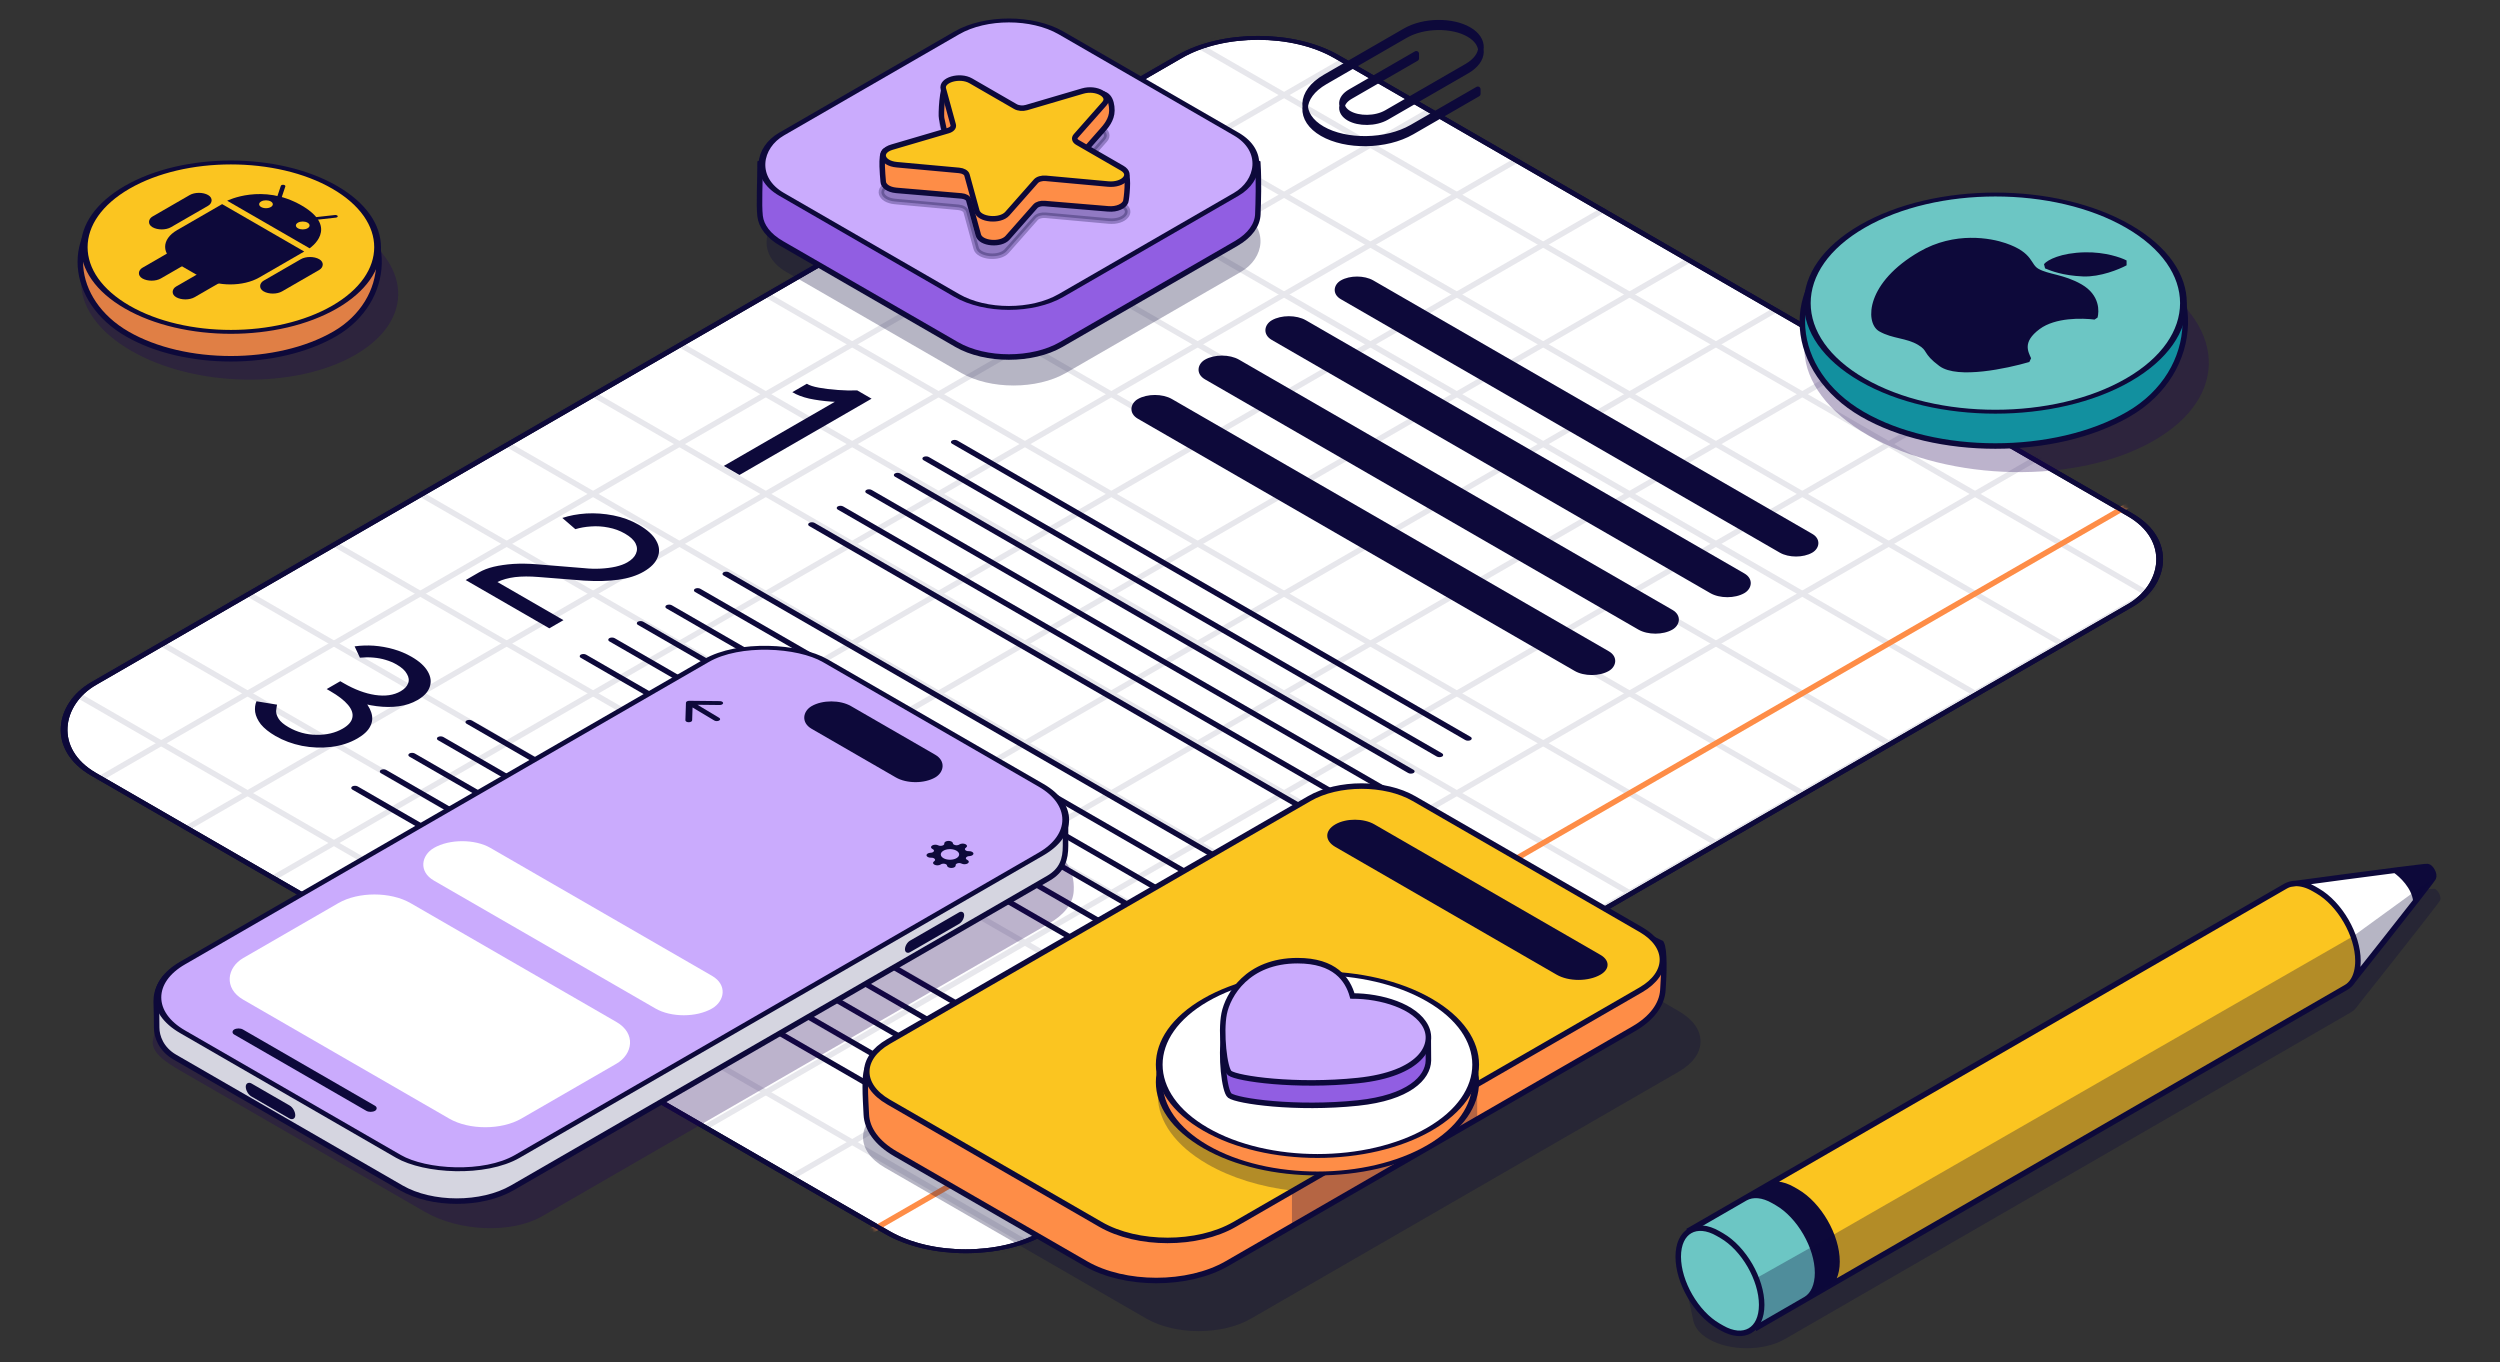 <?xml version="1.0" encoding="UTF-8"?> <svg xmlns="http://www.w3.org/2000/svg" width="589" height="321" viewBox="0 0 589 321" fill="none"><rect x="0" y="0" width="589" height="321" fill="#333333" stroke="none"/><path opacity="0.3" d="M395.871 296.903L409.184 289.218L409.185 289.217L413.868 286.514L539.345 214.076C539.686 213.888 540.052 213.742 540.439 213.639C540.849 213.531 541.283 213.471 541.738 213.463C548.537 212.543 558.693 211.184 565.68 210.291C570.09 209.728 573.237 209.35 573.48 209.385C574.299 209.502 575.292 211.255 574.883 212.132C574.766 212.382 573.079 214.582 570.671 217.669C566.326 223.24 559.634 231.698 555.582 236.8C555.111 237.562 554.509 238.152 553.802 238.542L428.464 310.899C428.418 310.928 428.371 310.955 428.323 310.981L423.784 313.602C423.736 313.63 423.688 313.658 423.64 313.685L420.493 315.501C415.524 318.37 407.458 318.352 402.528 315.461C400.563 314.309 399.311 312.815 398.964 311.211L395.871 296.903Z" fill="#0D093A"></path><path d="M546.022 209.903L545.179 209.416C543.629 208.521 542.167 208.117 540.874 208.14C540.436 208.199 540.012 208.256 539.604 208.312C539.226 208.412 538.868 208.555 538.534 208.739L415.804 279.591C417.518 278.649 419.861 278.777 422.446 280.27L423.289 280.757C428.543 283.79 432.801 291.166 432.802 297.232C432.802 300.227 431.764 302.429 430.081 303.443L552.674 232.67C553.366 232.287 553.955 231.711 554.416 230.966C555.13 229.81 555.535 228.249 555.534 226.379C555.534 220.313 551.275 212.936 546.022 209.903Z" fill="#FBC520"></path><path d="M545.179 209.416L546.022 209.903C551.275 212.936 555.534 220.313 555.534 226.379C555.535 228.249 555.13 229.81 554.416 230.966C558.379 225.975 564.924 217.702 569.174 212.254C568.851 208.903 565.785 206.046 564.293 205.037C557.459 205.91 547.525 207.239 540.874 208.14C542.167 208.117 543.629 208.521 545.179 209.416Z" fill="white"></path><path d="M573.294 206.837C573.694 205.98 572.722 204.265 571.922 204.15C571.684 204.116 568.606 204.486 564.293 205.037C565.785 206.046 568.851 208.903 569.174 212.254C571.53 209.234 573.18 207.082 573.294 206.837Z" fill="#0D093A"></path><path d="M398.201 289.753L413.464 313.036L425.362 306.167L425.502 306.086C427.185 305.071 428.222 302.87 428.222 299.876C428.222 293.81 423.963 286.434 418.71 283.4L417.866 282.913C415.282 281.421 412.938 281.293 411.224 282.235L398.201 289.753Z" fill="#6CC6C4"></path><path d="M417.866 282.913L418.71 283.4C423.963 286.434 428.222 293.81 428.222 299.876C428.222 302.87 427.185 305.071 425.502 306.086L429.942 303.523L430.081 303.443C431.764 302.429 432.802 300.227 432.802 297.232C432.801 291.166 428.543 283.79 423.289 280.757L422.446 280.27C419.861 278.777 417.518 278.649 415.804 279.591L411.224 282.235C412.938 281.293 415.282 281.421 417.866 282.913Z" fill="#0D093A"></path><path d="M413.464 313.036L398.201 289.753L411.224 282.235M413.464 313.036L425.362 306.167M413.464 313.036L425.502 306.086M425.362 306.167L425.502 306.086M425.362 306.167C425.409 306.141 425.456 306.114 425.502 306.086M411.222 282.236L411.224 282.235M429.941 303.523L429.942 303.523M415.801 279.592C415.802 279.592 415.803 279.591 415.804 279.591M539.604 208.312C539.226 208.412 538.868 208.555 538.534 208.739L415.804 279.591M539.604 208.312C540.012 208.256 540.436 208.199 540.874 208.14M539.604 208.312C540.005 208.205 540.43 208.147 540.874 208.14M554.416 230.966C555.13 229.81 555.535 228.249 555.534 226.379C555.534 220.313 551.275 212.936 546.022 209.903L545.179 209.416C543.629 208.521 542.167 208.117 540.874 208.14M554.416 230.966C553.955 231.711 553.366 232.287 552.674 232.67L430.081 303.443M554.416 230.966C558.379 225.975 564.924 217.702 569.174 212.254M564.293 205.037C568.606 204.486 571.684 204.116 571.922 204.15C572.722 204.265 573.694 205.98 573.294 206.837C573.18 207.082 571.53 209.234 569.174 212.254M564.293 205.037C565.785 206.046 568.851 208.903 569.174 212.254M564.293 205.037C557.459 205.91 547.525 207.239 540.874 208.14M415.804 279.591C417.518 278.649 419.861 278.777 422.446 280.27L423.289 280.757C428.543 283.79 432.801 291.166 432.802 297.232C432.802 300.227 431.764 302.429 430.081 303.443M415.804 279.591L411.224 282.235M430.081 303.443L429.942 303.523M430.081 303.443C430.035 303.47 429.989 303.497 429.942 303.523M425.502 306.086C427.185 305.071 428.222 302.87 428.222 299.876C428.222 293.81 423.963 286.434 418.71 283.4L417.866 282.913C415.282 281.421 412.938 281.293 411.224 282.235M425.502 306.086L429.942 303.523" stroke="#0D093A" stroke-width="1.3"></path><path opacity="0.3" d="M552.674 232.669C553.366 232.287 553.955 231.71 554.416 230.965C558.378 225.974 564.924 217.702 569.174 212.253C570.595 210.432 571.759 208.926 572.484 207.964C572.674 207.713 572.273 207.579 571.978 207.794L554.416 220.56L431.573 291.121L414.046 300.989C413.941 301.048 413.893 301.132 413.92 301.215C414.696 303.622 415.628 308.437 414.316 311.608C414.201 311.886 414.968 312.167 415.318 311.965L430.273 303.331L552.674 232.669Z" fill="#0D093A"></path><path d="M404.806 312.373C399.608 309.372 395.393 302.072 395.393 296.07C395.393 290.067 399.607 287.634 404.805 290.636L405.64 291.118C410.839 294.119 415.053 301.419 415.053 307.421C415.053 313.424 410.839 315.857 405.641 312.856L404.806 312.373Z" fill="#6CC6C4" stroke="#0D093A" stroke-width="1.3"></path><rect width="258.624" height="338.141" rx="21.355" transform="matrix(0.866 0.5 -0.866 0.5 296.389 2.668)" fill="white" stroke="#0D093A" stroke-width="1.3"></rect><mask id="mask0_0_869" style="mask-type:alpha" maskUnits="userSpaceOnUse" x="13" y="8" width="498" height="288"><rect width="258.624" height="338.141" rx="21.355" transform="matrix(0.866 0.5 -0.866 0.5 296.389 2.668)" fill="white" stroke="#0D093A" stroke-width="1.3"></rect></mask><g mask="url(#mask0_0_869)"><g opacity="0.1"><path d="M544.051 141.408L244.138 314.547" stroke="#0D093A" stroke-width="1.3"></path><path d="M523.701 129.659L223.788 302.799" stroke="#0D093A" stroke-width="1.3"></path><path d="M483.001 106.163L183.088 279.303" stroke="#0D093A" stroke-width="1.3"></path><path d="M462.652 94.416L162.739 267.556" stroke="#0D093A" stroke-width="1.3"></path><path d="M442.302 82.667L142.389 255.806" stroke="#0D093A" stroke-width="1.3"></path><path d="M421.952 70.92L122.039 244.06" stroke="#0D093A" stroke-width="1.3"></path><path d="M401.602 59.172L101.689 232.312" stroke="#0D093A" stroke-width="1.3"></path><path d="M381.252 47.424L81.339 220.563" stroke="#0D093A" stroke-width="1.3"></path><path d="M360.903 35.676L60.99 208.816" stroke="#0D093A" stroke-width="1.3"></path><path d="M340.553 23.928L40.64 197.068" stroke="#0D093A" stroke-width="1.3"></path><path d="M320.203 12.18L20.29 185.32" stroke="#0D093A" stroke-width="1.3"></path><path d="M299.853 0.432L-0.06 173.572" stroke="#0D093A" stroke-width="1.3"></path><path d="M279.503 -11.315L-20.409 161.824" stroke="#0D093A" stroke-width="1.3"></path><path d="M244.138 -11.315L544.051 161.824" stroke="#0D093A" stroke-width="1.3"></path><path d="M223.788 0.432L523.701 173.572" stroke="#0D093A" stroke-width="1.3"></path><path d="M203.438 12.181L503.351 185.32" stroke="#0D093A" stroke-width="1.3"></path><path d="M183.089 23.928L483.001 197.068" stroke="#0D093A" stroke-width="1.3"></path><path d="M162.739 35.677L462.652 208.816" stroke="#0D093A" stroke-width="1.3"></path><path d="M142.389 47.424L442.302 220.564" stroke="#0D093A" stroke-width="1.3"></path><path d="M122.039 59.172L421.952 232.312" stroke="#0D093A" stroke-width="1.3"></path><path d="M101.689 70.92L401.602 244.06" stroke="#0D093A" stroke-width="1.3"></path><path d="M81.34 82.668L381.252 255.808" stroke="#0D093A" stroke-width="1.3"></path><path d="M60.99 94.416L360.903 267.556" stroke="#0D093A" stroke-width="1.3"></path><path d="M40.64 106.163L340.553 279.303" stroke="#0D093A" stroke-width="1.3"></path><path d="M20.29 117.911L320.203 291.051" stroke="#0D093A" stroke-width="1.3"></path><path d="M-0.06 129.659L299.853 302.799" stroke="#0D093A" stroke-width="1.3"></path><path d="M-20.41 141.408L279.503 314.547" stroke="#0D093A" stroke-width="1.3"></path></g><path d="M503.351 117.911L203.438 291.05" stroke="#FE8D47" stroke-width="1.3"></path></g><rect width="258.624" height="338.141" rx="21.355" transform="matrix(0.866 0.5 -0.866 0.5 296.389 2.668)" stroke="#0D093A" stroke-width="1.3"></rect><rect width="128.261" height="8.838" rx="4.419" transform="matrix(0.866 0.5 -0.866 0.5 319.725 63.861)" fill="#0D093A"></rect><rect width="128.561" height="9.272" rx="4.636" transform="matrix(0.866 0.5 -0.866 0.5 303.653 73.14)" fill="#0D093A"></rect><rect width="127.184" height="9.272" rx="4.636" transform="matrix(0.866 0.5 -0.866 0.5 287.904 82.419)" fill="#0D093A"></rect><rect width="128.127" height="9.272" rx="4.636" transform="matrix(0.866 0.5 -0.866 0.5 272.093 91.697)" fill="#0D093A"></rect><rect width="141.134" height="1.475" rx="0.738" transform="matrix(0.866 0.5 -0.866 0.5 224.92 103.423)" fill="#0D093A"></rect><rect width="141.134" height="1.475" rx="0.738" transform="matrix(0.866 0.5 -0.866 0.5 218.192 107.304)" fill="#0D093A"></rect><rect width="141.134" height="1.475" rx="0.738" transform="matrix(0.866 0.5 -0.866 0.5 211.464 111.184)" fill="#0D093A"></rect><rect width="141.134" height="1.475" rx="0.738" transform="matrix(0.866 0.5 -0.866 0.5 204.736 115.065)" fill="#0D093A"></rect><rect width="141.134" height="1.475" rx="0.738" transform="matrix(0.866 0.5 -0.866 0.5 198.008 118.945)" fill="#0D093A"></rect><rect width="141.134" height="1.475" rx="0.738" transform="matrix(0.866 0.5 -0.866 0.5 191.279 122.826)" fill="#0D093A"></rect><rect width="141.134" height="1.475" rx="0.738" transform="matrix(0.866 0.5 -0.866 0.5 171.095 134.467)" fill="#0D093A"></rect><rect width="141.134" height="1.475" rx="0.738" transform="matrix(0.866 0.5 -0.866 0.5 164.367 138.347)" fill="#0D093A"></rect><rect width="141.134" height="1.475" rx="0.738" transform="matrix(0.866 0.5 -0.866 0.5 157.639 142.228)" fill="#0D093A"></rect><rect width="141.134" height="1.475" rx="0.738" transform="matrix(0.866 0.5 -0.866 0.5 150.911 146.108)" fill="#0D093A"></rect><rect width="141.134" height="1.475" rx="0.738" transform="matrix(0.866 0.5 -0.866 0.5 144.183 149.988)" fill="#0D093A"></rect><rect width="141.134" height="1.475" rx="0.738" transform="matrix(0.866 0.5 -0.866 0.5 137.455 153.868)" fill="#0D093A"></rect><rect width="141.134" height="1.475" rx="0.738" transform="matrix(0.866 0.5 -0.866 0.5 110.543 169.39)" fill="#0D093A"></rect><rect width="141.134" height="1.475" rx="0.738" transform="matrix(0.866 0.5 -0.866 0.5 103.815 173.271)" fill="#0D093A"></rect><rect width="141.134" height="1.475" rx="0.738" transform="matrix(0.866 0.5 -0.866 0.5 97.086 177.151)" fill="#0D093A"></rect><rect width="141.134" height="1.475" rx="0.738" transform="matrix(0.866 0.5 -0.866 0.5 90.359 181.032)" fill="#0D093A"></rect><rect width="141.134" height="1.475" rx="0.738" transform="matrix(0.866 0.5 -0.866 0.5 83.631 184.911)" fill="#0D093A"></rect><path d="M170.527 109.77L199.654 92.955L201.966 91.98L205.346 93.931L174.218 111.901L170.527 109.77ZM186.669 92.391L190.093 90.414C190.686 90.79 191.635 91.099 192.939 91.338C194.243 91.578 195.711 91.757 197.341 91.877C198.972 91.997 200.514 92.031 201.966 91.98L201.744 94.778C199.728 94.812 197.771 94.761 195.874 94.624C193.977 94.487 192.228 94.248 190.627 93.905C189.055 93.546 187.736 93.041 186.669 92.391ZM109.717 136.661L112.83 134.864C113.808 134.299 114.965 133.854 116.299 133.529C117.692 133.204 119.234 132.981 120.923 132.861C122.643 132.759 124.466 132.784 126.393 132.938L137.688 133.863C138.992 134 140.267 134.034 141.512 133.965C142.817 133.897 144.002 133.743 145.07 133.503C146.167 133.247 147.071 132.913 147.782 132.502C148.82 131.903 149.502 131.218 149.828 130.448C150.184 129.661 150.154 128.857 149.739 128.035C149.324 127.214 148.494 126.444 147.249 125.725C146.033 125.023 144.729 124.544 143.335 124.287C141.972 124.013 140.608 123.928 139.244 124.03C137.91 124.116 136.68 124.33 135.553 124.672L132.485 122.028C134.175 121.463 136.057 121.112 138.133 120.975C140.237 120.856 142.372 121.01 144.536 121.438C146.7 121.865 148.672 122.593 150.45 123.62C152.526 124.818 153.919 126.084 154.63 127.419C155.372 128.737 155.475 130.029 154.942 131.295C154.467 132.562 153.37 133.691 151.651 134.684C150.021 135.625 148.034 136.259 145.692 136.584C143.35 136.909 140.652 136.977 137.599 136.789L126.882 135.942C124.807 135.771 122.954 135.779 121.324 135.968C119.723 136.173 118.344 136.558 117.188 137.123L132.752 146.108L129.417 148.033L109.717 136.661ZM64.916 173.409C63.404 172.536 62.248 171.612 61.448 170.637C60.706 169.661 60.262 168.703 60.114 167.761C59.995 166.837 60.099 165.99 60.425 165.22L65.272 166.016C65.183 166.444 65.109 166.949 65.05 167.53C65.05 168.112 65.257 168.728 65.672 169.379C66.087 170.029 66.858 170.68 67.984 171.33C70 172.494 72.194 173.093 74.566 173.127C76.938 173.161 78.998 172.673 80.747 171.664C82.081 170.893 82.837 170.029 83.015 169.071C83.222 168.129 82.882 167.128 81.992 166.067C81.103 165.006 79.709 163.928 77.812 162.833L76.967 162.345L79.902 160.65L80.658 161.087C82.526 162.165 84.038 163.278 85.194 164.424C86.35 165.571 87.106 166.709 87.462 167.839C87.847 168.985 87.773 170.072 87.239 171.099C86.735 172.143 85.728 173.101 84.216 173.974C82.377 175.035 80.302 175.703 77.99 175.976C75.737 176.25 73.454 176.165 71.142 175.72C68.859 175.258 66.784 174.487 64.916 173.409ZM77.278 162.165L80.169 160.496L81.014 160.984C83.563 162.456 86.009 163.372 88.351 163.731C90.752 164.09 92.768 163.8 94.399 162.858C95.288 162.345 95.866 161.737 96.133 161.036C96.43 160.317 96.341 159.564 95.866 158.776C95.451 157.989 94.651 157.253 93.465 156.569C92.665 156.107 91.79 155.739 90.841 155.465C89.952 155.191 88.989 155.011 87.951 154.926C86.973 154.84 85.92 154.849 84.794 154.951L83.549 152.281C85.031 152.076 86.543 152.025 88.084 152.127C89.656 152.247 91.197 152.521 92.709 152.949C94.221 153.377 95.644 153.976 96.978 154.746C98.786 155.79 100.046 156.928 100.758 158.16C101.499 159.41 101.662 160.633 101.247 161.831C100.862 163.012 99.898 164.048 98.356 164.938C97.052 165.691 95.585 166.178 93.954 166.401C92.324 166.623 90.589 166.615 88.751 166.375C86.943 166.153 85.12 165.716 83.282 165.066C81.503 164.416 79.754 163.594 78.034 162.601L77.278 162.165Z" fill="#0D093A"></path><path d="M346.061 8.078C342.144 5.817 335.437 5.845 331.076 8.362L312.188 19.266C306.089 22.787 305.967 28.244 311.532 31.457C317.098 34.67 326.55 34.6 332.65 31.078L348.171 22.118V21.036L332.65 29.996C326.55 33.517 317.098 33.588 311.532 30.375C305.967 27.162 306.089 21.705 312.188 18.184L331.076 7.28C335.437 4.763 342.144 4.735 346.061 6.996C349.978 9.258 349.93 13.13 345.569 15.647L326.682 26.551C324.059 28.065 320.098 28.05 317.828 26.74C315.559 25.43 315.534 23.143 318.156 21.629L333.678 12.669V13.751L318.156 22.711C315.534 24.225 315.559 26.512 317.828 27.823C320.098 29.133 324.059 29.147 326.682 27.633L345.569 16.73C349.93 14.212 349.978 10.34 346.061 8.078Z" stroke="#0D093A" stroke-width="1.3" stroke-linecap="round" stroke-linejoin="round"></path><path opacity="0.3" d="M42.636 252.328C38.907 250.174 35.368 247.822 36.066 244.866C37.163 240.218 37.407 236.018 41.262 233.792L160.287 167.396C167.412 163.281 179.773 163.749 187.897 168.44L244.409 197.692C250.476 200.69 253.281 204.706 252.968 209.922C252.778 213.077 250.525 215.627 247.165 217.568L127.706 286.555C120.581 290.67 108.22 290.203 100.097 285.511L42.636 252.328Z" fill="#210055"></path><path d="M167.445 161.007L167.455 161.002L167.464 160.996C174.686 156.826 186.402 156.829 193.632 161.005L193.641 161.01L251.039 193.134V199.273C251.039 202.405 250.305 205.008 246.99 206.922L120.689 279.861C113.468 284.031 101.752 284.028 94.521 279.852L41.178 249.047C37.933 247.173 36.91 244.167 36.91 242.136C36.91 239.678 36.865 238.242 36.835 237.259C36.803 236.252 36.787 235.719 36.848 235.048C36.963 233.779 37.477 232.162 38.843 230.425L167.445 161.007Z" fill="#D5D5E0" stroke="#0D093A" stroke-width="1.3"></path><rect x="1.126" width="174.846" height="91.09" rx="16.184" transform="matrix(0.866 -0.5 0.866 0.5 28.018 235.549)" fill="#CAABFD" stroke="#0D093A" stroke-width="1.3"></rect><path fill-rule="evenodd" clip-rule="evenodd" d="M225.627 203.387C225.476 203.427 225.35 203.493 225.264 203.576C225.178 203.658 225.137 203.753 225.147 203.85L225.149 203.874C225.158 203.951 225.141 204.028 225.098 204.1C225.056 204.173 224.989 204.24 224.901 204.298C224.814 204.355 224.707 204.402 224.588 204.436C224.469 204.47 224.34 204.49 224.207 204.495C224.074 204.501 223.941 204.49 223.816 204.466C223.69 204.441 223.574 204.403 223.474 204.352C223.374 204.302 223.292 204.24 223.233 204.171C223.174 204.103 223.14 204.028 223.131 203.951L223.128 203.927C223.115 203.831 223.053 203.739 222.949 203.664C222.845 203.589 222.705 203.533 222.546 203.504C222.391 203.475 222.225 203.473 222.068 203.498C221.912 203.522 221.771 203.573 221.663 203.643L221.606 203.681C221.43 203.797 221.18 203.868 220.913 203.879C220.645 203.889 220.381 203.837 220.18 203.735C219.978 203.633 219.855 203.489 219.837 203.335C219.819 203.18 219.909 203.028 220.085 202.912L220.115 202.892C220.223 202.818 220.289 202.727 220.305 202.631C220.322 202.534 220.288 202.438 220.208 202.353C220.137 202.266 220.023 202.193 219.88 202.143C219.737 202.094 219.572 202.07 219.406 202.075L219.363 202.077C219.23 202.082 219.097 202.072 218.972 202.047C218.846 202.023 218.73 201.984 218.63 201.934C218.53 201.883 218.448 201.822 218.389 201.753C218.33 201.684 218.296 201.609 218.287 201.533C218.278 201.456 218.295 201.38 218.338 201.307C218.381 201.234 218.448 201.167 218.535 201.11C218.623 201.052 218.729 201.005 218.848 200.971C218.967 200.937 219.097 200.917 219.229 200.912L219.272 200.91C219.438 200.903 219.597 200.867 219.727 200.807C219.858 200.747 219.954 200.666 220.004 200.574C220.054 200.485 220.058 200.389 220.015 200.298C219.972 200.208 219.885 200.126 219.763 200.064L219.698 200.032C219.496 199.93 219.373 199.785 219.356 199.631C219.338 199.477 219.427 199.324 219.604 199.208C219.78 199.092 220.03 199.02 220.297 199.01C220.565 199 220.829 199.052 221.03 199.154L221.065 199.171C221.193 199.233 221.351 199.271 221.517 199.28C221.684 199.29 221.851 199.27 221.998 199.224C222.149 199.183 222.276 199.118 222.362 199.035C222.447 198.953 222.488 198.857 222.479 198.761L222.476 198.736C222.467 198.66 222.485 198.583 222.527 198.51C222.57 198.438 222.637 198.371 222.724 198.313C222.812 198.255 222.918 198.208 223.037 198.174C223.157 198.14 223.286 198.12 223.419 198.115C223.551 198.11 223.684 198.12 223.81 198.145C223.936 198.169 224.052 198.208 224.152 198.259C224.252 198.309 224.334 198.37 224.392 198.439C224.451 198.508 224.486 198.583 224.495 198.659L224.497 198.684C224.51 198.78 224.573 198.871 224.676 198.947C224.78 199.022 224.921 199.078 225.08 199.106L225.11 199.122C225.265 199.151 225.431 199.153 225.588 199.128C225.745 199.104 225.885 199.053 225.993 198.983L226.05 198.945C226.226 198.829 226.476 198.758 226.743 198.748C227.011 198.737 227.275 198.789 227.476 198.891C227.678 198.993 227.801 199.137 227.819 199.291C227.837 199.446 227.747 199.598 227.571 199.714L227.541 199.734C227.434 199.805 227.365 199.892 227.344 199.985C227.322 200.078 227.348 200.173 227.418 200.258C227.488 200.345 227.602 200.418 227.745 200.468C227.888 200.517 228.053 200.541 228.22 200.535L228.263 200.534C228.395 200.529 228.528 200.539 228.654 200.563C228.78 200.588 228.896 200.626 228.996 200.677C229.096 200.728 229.178 200.789 229.236 200.858C229.295 200.926 229.33 201.001 229.339 201.078C229.348 201.154 229.33 201.231 229.288 201.304C229.245 201.376 229.178 201.443 229.09 201.501C229.003 201.559 228.897 201.606 228.777 201.64C228.658 201.674 228.529 201.694 228.396 201.699L228.353 201.701C228.187 201.708 228.029 201.744 227.898 201.804C227.768 201.864 227.672 201.945 227.622 202.037L227.595 202.054C227.545 202.143 227.541 202.239 227.584 202.33C227.627 202.421 227.714 202.502 227.836 202.564L227.901 202.597C228.103 202.699 228.226 202.843 228.243 202.997C228.261 203.152 228.172 203.304 227.995 203.42C227.819 203.537 227.569 203.608 227.301 203.618C227.034 203.628 226.77 203.577 226.569 203.475L226.534 203.457C226.412 203.396 226.26 203.356 226.099 203.344C225.938 203.331 225.774 203.346 225.627 203.387ZM225.442 202.129C224.654 202.648 223.286 202.7 222.386 202.246C221.487 201.791 221.396 201.001 222.184 200.482C222.972 199.963 224.34 199.91 225.239 200.365C226.139 200.82 226.229 201.61 225.442 202.129Z" fill="#0D093A"></path><path d="M162.421 165.106C161.982 165.101 161.619 165.303 161.611 165.557L161.478 169.693C161.47 169.946 161.82 170.156 162.259 170.161C162.699 170.165 163.062 169.963 163.07 169.71L163.188 166.034L169.556 166.102C169.995 166.106 170.358 165.904 170.366 165.65C170.374 165.397 170.025 165.187 169.585 165.182L162.421 165.106ZM168.294 169.755C168.6 169.938 169.103 169.943 169.42 169.767C169.737 169.591 169.746 169.3 169.441 169.117L168.294 169.755ZM161.833 165.885L168.294 169.755L169.441 169.117L162.98 165.247L161.833 165.885Z" fill="#0D093A"></path><rect width="2.717" height="16.105" rx="1.358" transform="matrix(3.76314e-05 -1 -0.866 0.5 227.155 216.974)" fill="#0D093A"></rect><rect width="3.078" height="13.47" rx="1.539" transform="matrix(-3.76492e-05 -1 0.866 0.5 57.899 257.565)" fill="#0D093A"></rect><rect width="38.317" height="2.375" rx="1.187" transform="matrix(0.866 0.5 -0.866 0.5 56.202 241.955)" fill="#0D093A"></rect><rect width="33.615" height="10.703" rx="5.352" transform="matrix(0.866 0.5 -0.866 0.5 195.858 163.682)" fill="#0D093A"></rect><rect width="75.658" height="15.388" rx="7.694" transform="matrix(0.866 0.5 -0.866 0.5 108.897 195.927)" fill="white"></rect><rect width="75.658" height="45.51" rx="9.809" transform="matrix(0.866 0.5 -0.866 0.5 88.221 207.864)" fill="white"></rect><path opacity="0.3" d="M309.242 202.647C316.047 198.719 327.08 198.719 333.885 202.647L395.542 238.242C402.347 242.17 402.347 248.54 395.542 252.468L294.736 310.664C287.931 314.592 276.897 314.592 270.092 310.664L208.436 275.069C201.631 271.141 201.631 264.771 208.436 260.842L309.242 202.647Z" fill="#0D093A"></path><path d="M306.818 197.313C316.008 192.008 330.907 192.008 340.097 197.313L391.379 222.203C392.252 223.732 392.029 229.679 391.771 233.338C391.54 236.627 389.249 239.877 384.899 242.388L289.07 297.71C279.88 303.016 264.981 303.016 255.791 297.71L210.989 271.847C206.55 269.284 204.256 265.952 204.105 262.594C203.944 259.001 203.396 252.114 204.706 251.241L306.818 197.313Z" fill="#FE8D47" stroke="#0D093A" stroke-width="1.3"></path><path d="M308.481 188.145C315.287 184.216 326.32 184.216 333.125 188.145L386.562 218.994C393.367 222.922 393.367 229.292 386.562 233.221L290.863 288.468C282.142 293.502 268.004 293.502 259.284 288.468L209.315 259.621C202.51 255.692 202.51 249.322 209.315 245.394L308.481 188.145Z" fill="#FBC520" stroke="#0D093A" stroke-width="1.3"></path><path d="M314.606 194.222C317.148 192.755 321.269 192.755 323.811 194.222L377.075 224.971C379.303 226.258 379.303 228.344 377.075 229.63C374.219 231.278 369.59 231.278 366.734 229.63L314.606 199.536C312.064 198.069 312.064 195.69 314.606 194.222Z" fill="#0D093A"></path><path opacity="0.3" d="M283.738 242.763C268.869 251.347 269.187 265.448 284.449 274.259C290.142 277.545 297.11 279.632 304.381 280.51V288.837L348.025 263.799L348.025 252.301C346.148 248.975 342.903 245.833 338.296 243.173C323.034 234.362 298.607 234.179 283.738 242.763Z" fill="#0D093A"></path><circle cx="31.088" cy="31.088" r="30.438" transform="matrix(0.866 0.5 -0.866 0.5 310.392 223.859)" fill="#FE8D47" stroke="#0D093A" stroke-width="1.3"></circle><circle cx="31.088" cy="31.088" r="30.438" transform="matrix(0.866 0.5 -0.866 0.5 310.392 219.741)" fill="white" stroke="#0D093A" stroke-width="1.3"></circle><path d="M305.708 231.621C314.466 231.621 317.531 236 318.626 239.941C323.337 239.941 328.681 241.101 332.314 243.422L336.497 244.181L336.535 249.867C336.437 253.968 331.859 258.62 319.939 259.865C305.27 261.397 291.477 259.427 289.725 258.113C288.462 257.166 287.536 248.48 288.412 244.101C289.287 239.722 293.877 231.621 305.708 231.621Z" fill="#915EE2" stroke="#0D093A" stroke-width="1.3"></path><path d="M305.708 226.333C314.466 226.333 317.531 230.712 318.626 234.653C325.413 234.653 333.514 237.061 335.922 241.878C338.159 246.352 334.608 253.044 319.939 254.576C305.27 256.109 291.477 254.138 289.725 252.825C288.462 251.877 287.536 243.191 288.412 238.812C289.287 234.434 293.877 226.333 305.708 226.333Z" fill="#CAABFD" stroke="#0D093A" stroke-width="1.3"></path><ellipse opacity="0.3" cx="40.116" cy="37.658" rx="40.116" ry="37.658" transform="matrix(0.866 0.5 -0.866 0.5 470.618 44.837)" fill="#210055"></ellipse><path d="M501.446 97.591C484.141 107.581 456.084 107.581 438.779 97.591C430.143 92.605 425.235 84.962 424.683 77.287C424.131 69.612 427.94 61.99 436.546 57.022C445.207 52.022 457.336 49.05 469.472 48.585C481.606 48.12 493.679 50.161 502.294 55.134C510.899 60.102 515.058 68.197 514.848 76.356C514.638 84.513 510.062 92.617 501.446 97.591Z" fill="#12909F" stroke="#0D093A" stroke-width="1.3"></path><circle cx="36.83" cy="36.83" r="36.18" transform="matrix(0.866 0.5 -0.866 0.5 470.111 34.585)" fill="#6CC6C4" stroke="#0D093A" stroke-width="1.3"></circle><path d="M443.058 77.489C446.024 79.201 449.3 78.949 452.208 80.678C454.956 82.311 453.365 82.801 457.301 85.711C461.237 88.621 472.663 86.207 477.928 84.662C477.238 83.101 475.619 80.339 480.173 76.988C484.12 74.084 490.622 74.282 493.557 74.648C493.873 73.435 494.157 69.912 490.1 67.569C486.043 65.227 482.417 65.327 479.914 63.882C477.673 62.588 478.703 60.096 472.321 57.904C468.938 56.741 460.668 55.163 452.553 59.847C440.209 66.973 440.205 75.842 443.058 77.489Z" fill="#0D093A"></path><path d="M491.309 60.094C485.611 60.194 482.676 61.888 482.072 62.636C483.367 63.184 486.118 64.287 490.791 64.48C494.658 64.639 499.02 62.852 500.718 61.938C499.48 61.29 495.866 60.014 491.309 60.094Z" fill="#0D093A"></path><path d="M443.058 77.489C446.024 79.201 449.3 78.949 452.208 80.678C454.956 82.311 453.365 82.801 457.301 85.711C461.237 88.621 472.663 86.207 477.928 84.662C477.238 83.101 475.619 80.339 480.173 76.988C484.12 74.084 490.622 74.282 493.557 74.648C493.873 73.435 494.157 69.912 490.1 67.569C486.043 65.227 482.417 65.327 479.914 63.882C477.673 62.588 478.703 60.096 472.321 57.904C468.938 56.741 460.668 55.163 452.553 59.847C440.209 66.973 440.205 75.842 443.058 77.489Z" stroke="#0D093A" stroke-width="1.3" stroke-linejoin="bevel"></path><path d="M491.309 60.094C485.611 60.194 482.676 61.888 482.072 62.636C483.367 63.184 486.118 64.287 490.791 64.48C494.658 64.639 499.02 62.852 500.718 61.938C499.48 61.29 495.866 60.014 491.309 60.094Z" stroke="#0D093A" stroke-width="1.3" stroke-linejoin="bevel"></path><ellipse opacity="0.3" cx="31.445" cy="29.518" rx="31.445" ry="29.518" transform="matrix(0.866 0.5 -0.866 0.5 54.799 37.398)" fill="#210055"></ellipse><path d="M78.841 78.682C65.344 86.474 43.461 86.474 29.963 78.682C23.231 74.795 19.396 68.829 18.965 62.833C18.533 56.835 21.511 50.891 28.213 47.022C34.97 43.121 44.437 40.801 53.912 40.438C63.383 40.075 72.795 41.669 79.506 45.543C86.207 49.411 89.46 55.727 89.296 62.105C89.132 68.483 85.553 74.806 78.841 78.682Z" fill="#E07F45" stroke="#0D093A" stroke-width="1.3"></path><circle cx="28.869" cy="28.869" r="28.219" transform="matrix(0.866 0.5 -0.866 0.5 54.402 29.365)" fill="#FBC520" stroke="#0D093A" stroke-width="1.3"></circle><path d="M52.334 48.092L71.678 59.26L61.075 65.381C57.31 67.554 51.206 67.554 47.441 65.381L41.73 62.084C37.965 59.911 37.965 56.387 41.73 54.213L52.334 48.092Z" fill="#0D093A"></path><rect width="5.029" height="15.144" rx="2.514" transform="matrix(0.866 0.5 -0.866 0.5 46.864 44.7)" fill="#0D093A"></rect><rect width="0.888" height="7.895" rx="0.444" transform="matrix(1.203 0.134 -0.232 0.694 66.268 43.479)" fill="#0D093A"></rect><rect width="0.888" height="7.895" rx="0.444" transform="matrix(-0.232 -0.694 -1.203 0.134 79.665 51.213)" fill="#0D093A"></rect><rect width="5.029" height="15.144" rx="2.514" transform="matrix(0.866 0.5 -0.866 0.5 52.435 61.188)" fill="#0D093A"></rect><path d="M71.033 48.394C61.88 43.109 53.524 47.29 53.524 47.29L72.944 58.501C72.944 58.501 80.186 53.678 71.033 48.394Z" fill="#0D093A"></path><rect width="5.029" height="15.144" rx="2.514" transform="matrix(0.866 0.5 -0.866 0.5 44.484 56.775)" fill="#0D093A"></rect><rect width="5.029" height="15.144" rx="2.514" transform="matrix(0.866 0.5 -0.866 0.5 73.045 59.816)" fill="#0D093A"></rect><circle cx="1.316" cy="1.316" r="1.316" transform="matrix(0.866 0.5 -0.866 0.5 71.324 51.805)" fill="#FBC520"></circle><circle cx="1.316" cy="1.316" r="1.316" transform="matrix(0.866 0.5 -0.866 0.5 62.665 46.806)" fill="#FBC520"></circle><rect opacity="0.3" width="76.049" height="76.049" rx="14.203" transform="matrix(0.866 0.5 -0.866 0.5 238.791 18.936)" fill="#0D093A"></rect><path d="M225.396 19.332C232.19 15.41 243.204 15.41 249.998 19.332L296.348 38.464C296.606 42.522 296.457 47.843 296.348 50.493C296.246 52.982 294.549 55.454 291.258 57.354L249.998 81.174C243.204 85.095 232.19 85.095 225.396 81.174L184.136 57.354C181.037 55.565 179.351 53.268 179.08 50.928C178.756 48.138 179.08 42.666 179.08 38.463L225.396 19.332Z" fill="#915EE2" stroke="#0D093A" stroke-width="1.3"></path><rect width="76.049" height="76.049" rx="14.203" transform="matrix(0.866 0.5 -0.866 0.5 237.697 0.66)" fill="#CAABFD" stroke="#0D093A" stroke-width="1.3"></rect><path opacity="0.3" d="M260.317 32.933C261.997 31.029 258.476 28.997 255.179 29.967L241.74 33.92C240.88 34.173 239.836 34.077 239.154 33.683L228.488 27.526C225.872 26.016 221.436 27.321 222.015 29.43L224.374 38.031C224.525 38.581 224.045 39.125 223.185 39.378L209.746 43.331C206.449 44.301 207.228 47.139 210.883 47.474L225.78 48.836C226.733 48.923 227.481 49.354 227.632 49.905L229.991 58.505C230.57 60.615 235.488 61.064 237.168 59.161L244.015 51.403C244.453 50.906 245.395 50.629 246.348 50.716L261.246 52.078C264.9 52.413 267.161 49.852 264.544 48.341L253.879 42.184C253.197 41.79 253.031 41.187 253.469 40.691L260.317 32.933Z" fill="#0D093A" stroke="#0D093A" stroke-width="1.3"></path><path d="M257.401 22.444L257.374 22.457L257.349 22.473L241.591 31.934C240.814 32.13 239.903 32.033 239.297 31.683L229.089 25.79C229.09 25.791 229.091 25.791 229.091 25.791C229.091 25.791 229.063 25.771 229.007 25.716C228.948 25.658 228.879 25.58 228.799 25.48C228.638 25.279 228.453 25.016 228.249 24.707C227.972 24.286 227.671 23.799 227.359 23.293C227.211 23.053 227.06 22.808 226.908 22.565C226.442 21.819 225.963 21.08 225.529 20.545C225.317 20.283 225.091 20.04 224.86 19.867C224.748 19.784 224.589 19.682 224.378 19.613C224.139 19.534 223.768 19.481 223.392 19.599C223.101 19.69 222.95 19.847 222.878 19.931C222.791 20.034 222.721 20.154 222.663 20.276C222.545 20.521 222.446 20.837 222.36 21.19C222.187 21.901 222.056 22.817 221.963 23.738C221.87 24.661 221.815 25.599 221.797 26.356C221.779 27.083 221.793 27.692 221.857 27.94L223.696 36.487L223.698 36.495L223.7 36.503C223.754 36.702 223.848 36.861 223.944 36.99L209.401 35.325L209.131 35.294L208.885 35.367C208.595 35.452 208.436 35.597 208.351 35.694C208.258 35.8 208.191 35.919 208.141 36.036C208.039 36.272 207.972 36.569 207.927 36.892C207.836 37.543 207.823 38.374 207.844 39.2C207.877 40.457 207.995 41.764 208.054 42.423C208.073 42.623 208.085 42.763 208.088 42.824C208.137 43.751 209.23 44.679 211.178 44.857L211.178 44.857L211.187 44.858L226.519 46.161C226.52 46.161 226.522 46.161 226.523 46.161C227.407 46.243 228.101 46.644 228.241 47.155L230.499 55.387C231.054 57.41 235.771 57.842 237.382 56.016L243.936 48.59C244.343 48.129 245.219 47.871 246.105 47.952L246.105 47.952L246.115 47.953L261.039 49.204C261.041 49.205 261.042 49.205 261.044 49.205C263.197 49.4 264.834 48.542 265.204 47.543C265.265 47.377 265.339 46.907 265.406 46.34C265.474 45.752 265.541 45.013 265.577 44.276C265.613 43.541 265.62 42.798 265.568 42.206C265.542 41.912 265.501 41.643 265.436 41.427C265.404 41.319 265.363 41.212 265.307 41.117C265.257 41.034 265.167 40.906 264.988 40.803L264.804 40.696L264.545 40.673L253.158 39.673C252.662 39.311 252.568 38.809 252.939 38.39L259.493 30.964C259.538 30.913 259.586 30.859 259.637 30.802C260.465 29.872 261.962 28.193 261.961 26.036V26.035C261.961 24.769 261.693 23.599 261.069 22.866C260.759 22.503 260.276 22.15 259.533 22.044C258.765 21.934 258.031 22.129 257.401 22.444Z" fill="#FE8D47" stroke="#0D093A" stroke-width="1.3"></path><path d="M260.198 24.42C261.878 22.517 258.357 20.484 255.06 21.454L241.821 25.348C240.961 25.601 239.917 25.506 239.235 25.112L228.728 19.046C226.112 17.536 221.676 18.841 222.255 20.951L224.579 29.423C224.73 29.973 224.25 30.517 223.39 30.77L210.151 34.664C206.854 35.634 207.633 38.473 211.288 38.807L225.963 40.149C226.917 40.236 227.664 40.667 227.815 41.218L230.139 49.69C230.718 51.8 235.636 52.249 237.316 50.346L244.061 42.703C244.499 42.207 245.441 41.93 246.394 42.017L261.07 43.359C264.725 43.693 266.985 41.132 264.368 39.621L253.862 33.556C253.18 33.162 253.014 32.559 253.452 32.063L260.198 24.42Z" fill="#FBC520" stroke="#0D093A" stroke-width="1.3"></path></svg> 